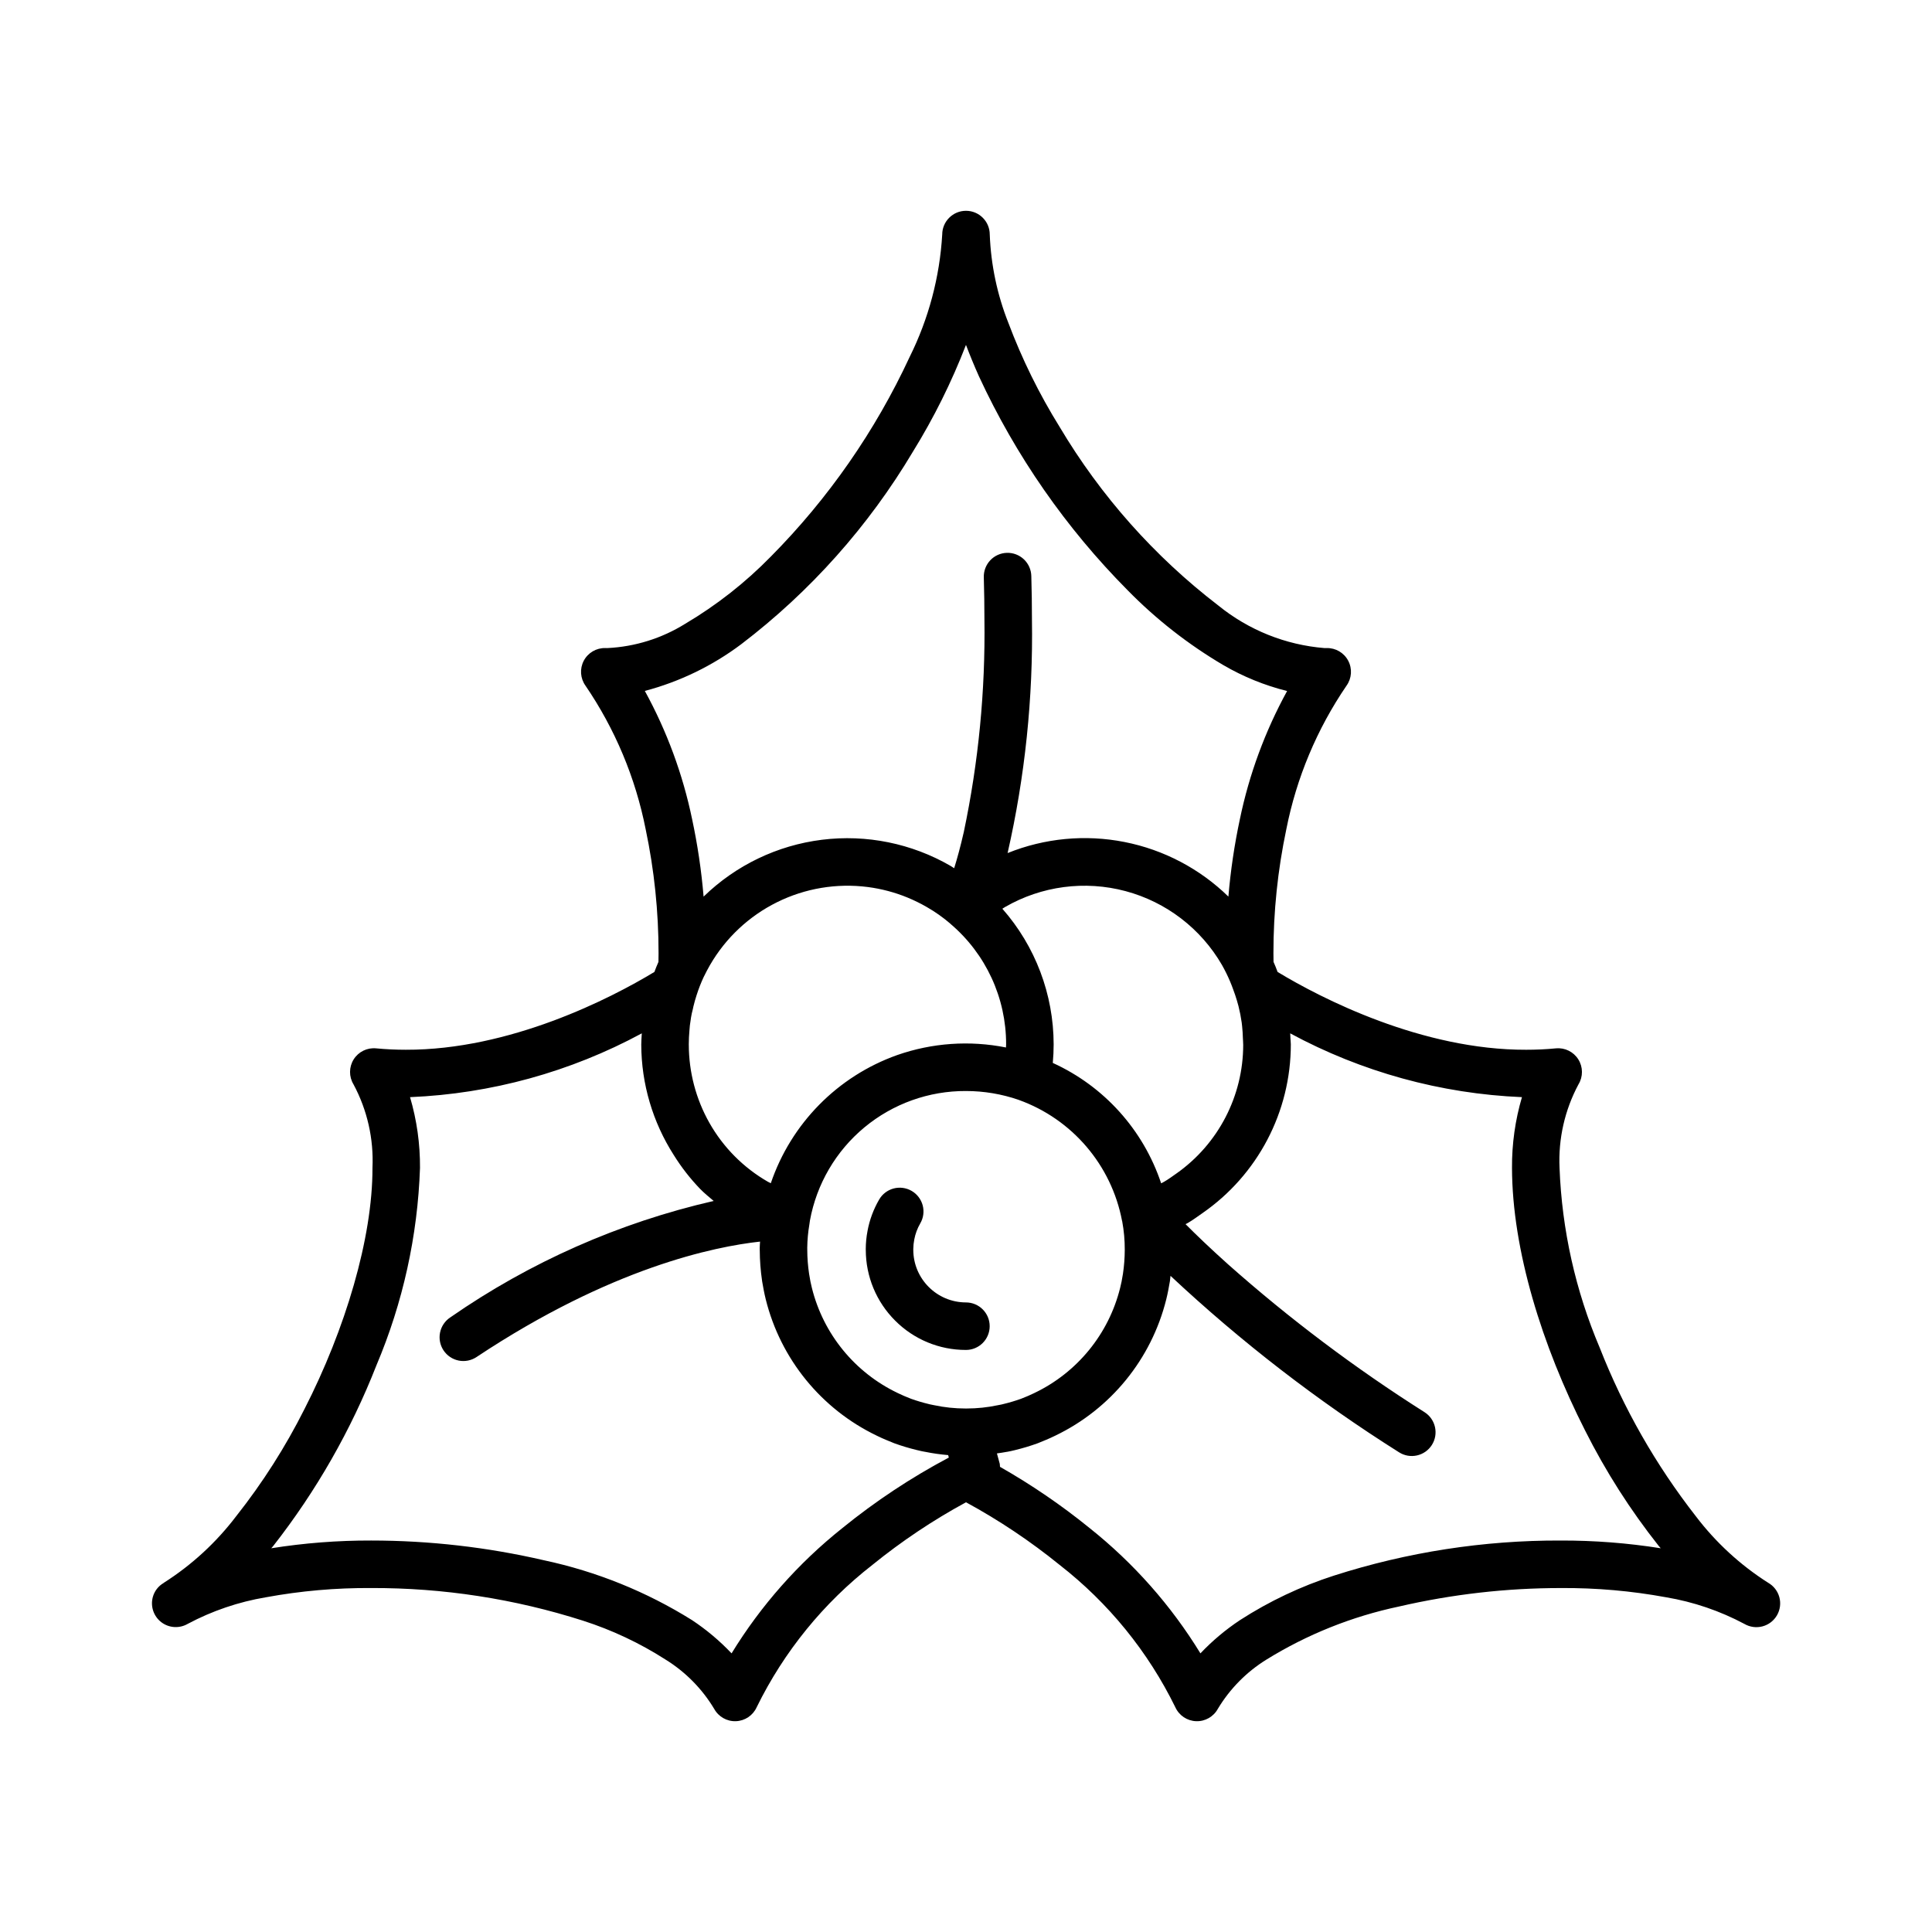 <?xml version="1.0" encoding="UTF-8"?>
<!-- Uploaded to: SVG Repo, www.svgrepo.com, Generator: SVG Repo Mixer Tools -->
<svg fill="#000000" width="800px" height="800px" version="1.1" viewBox="144 144 512 512" xmlns="http://www.w3.org/2000/svg">
 <g>
  <path d="m399.98 501.75c3.477 0 6.297-2.816 6.297-6.297 0-3.477-2.82-6.297-6.297-6.297h-0.012c-7.699-0.02-13.934-6.266-13.938-13.969v-0.199c0.012-0.848 0.098-1.695 0.266-2.531 0.281-1.484 0.812-2.914 1.57-4.223 0.852-1.445 1.086-3.172 0.66-4.793-0.43-1.621-1.488-3.008-2.938-3.844-1.453-0.84-3.18-1.066-4.801-0.629-1.617 0.438-2.996 1.504-3.824 2.961-1.484 2.562-2.519 5.356-3.059 8.266l-0.004 0.016h0.004c-0.305 1.574-0.461 3.176-0.469 4.777l0.004 0.285h0.008l-0.004 0.004c0.012 7.016 2.805 13.738 7.773 18.695 4.965 4.988 11.715 7.789 18.75 7.777z"/>
  <path d="m458.79 468.1-0.027 0.012-0.016 0.008z"/>
  <path d="m612.58 563.45c-7.398-4.707-13.906-10.695-19.207-17.684-10.586-13.566-19.152-28.594-25.434-44.613-6.414-15.105-10.023-31.25-10.645-47.648-0.355-7.695 1.379-15.348 5.019-22.137 1.242-2.039 1.223-4.602-0.043-6.621-1.266-2.019-3.566-3.152-5.938-2.922-2.625 0.254-5.254 0.371-7.871 0.371-27.605 0.082-54.254-13.574-65.887-20.621-0.172-0.473-0.352-0.941-0.543-1.418-0.043-0.105-0.094-0.211-0.137-0.32-0.125-0.309-0.262-0.617-0.395-0.926-0.012-0.734-0.027-1.449-0.027-2.269v0.004c-0.008-11.047 1.137-22.066 3.414-32.875 2.691-13.637 8.121-26.59 15.961-38.07 1.387-1.941 1.559-4.496 0.441-6.606-1.113-2.109-3.324-3.406-5.707-3.352l-0.574 0.008v-0.004c-10.309-0.832-20.125-4.769-28.152-11.293-16.887-12.957-31.152-29.012-42.035-47.305-5.418-8.727-9.969-17.961-13.586-27.574-2.961-7.469-4.629-15.387-4.938-23.414 0-3.477-2.82-6.297-6.297-6.297-3.481 0-6.301 2.82-6.301 6.297-0.664 11.277-3.598 22.301-8.625 32.418-9.105 19.629-21.551 37.531-36.781 52.902-6.754 6.91-14.383 12.902-22.699 17.824-6.207 3.867-13.301 6.082-20.605 6.441l-0.57-0.008v0.004c-2.387-0.055-4.594 1.242-5.711 3.352-1.113 2.109-0.941 4.664 0.445 6.606 7.836 11.48 13.266 24.434 15.957 38.07 2.277 10.809 3.422 21.828 3.414 32.875 0 0.82-0.016 1.531-0.027 2.269-0.387 0.891-0.75 1.773-1.074 2.66-11.633 7.047-38.281 20.703-65.887 20.621-2.617 0-5.242-0.121-7.867-0.371-2.375-0.23-4.676 0.902-5.941 2.922-1.266 2.019-1.285 4.582-0.043 6.621 3.641 6.789 5.375 14.441 5.023 22.137 0.047 18.633-7.234 42.836-18.016 63.902-5.043 10.043-11.094 19.543-18.066 28.359-5.301 6.988-11.805 12.977-19.207 17.684-0.039 0.023-0.059 0.062-0.098 0.086-1.395 0.82-2.41 2.156-2.828 3.715l-0.012 0.023v0.004h0.004c-0.652 2.457 0.238 5.066 2.254 6.617 2.019 1.547 4.769 1.73 6.977 0.465 6.484-3.457 13.488-5.84 20.734-7.059 9.211-1.695 18.562-2.516 27.926-2.453 19.043-0.066 37.977 2.852 56.117 8.648 7.715 2.477 15.07 5.941 21.891 10.316 5.273 3.262 9.688 7.738 12.879 13.055 1.148 2.094 3.375 3.359 5.762 3.269 2.383-0.09 4.512-1.52 5.496-3.688 7.223-14.742 17.711-27.645 30.664-37.727 7.746-6.281 16.051-11.84 24.816-16.602 8.762 4.762 17.066 10.32 24.812 16.602 12.957 10.082 23.441 22.984 30.664 37.727 0.988 2.172 3.113 3.598 5.5 3.688 2.383 0.09 4.613-1.176 5.758-3.269 3.191-5.316 7.606-9.793 12.879-13.055 10.801-6.68 22.676-11.434 35.098-14.059 14.074-3.254 28.469-4.902 42.91-4.902 9.367-0.066 18.715 0.754 27.926 2.449 7.246 1.219 14.25 3.602 20.738 7.059 1.445 0.844 3.172 1.078 4.789 0.648 1.621-0.426 3.004-1.484 3.844-2.938 0.836-1.453 1.062-3.18 0.625-4.797-0.441-1.617-1.508-2.992-2.965-3.824zm-222.44-47.359c-1.586-0.379-3.148-0.844-4.684-1.391-1.324-0.52-2.492-1.004-3.5-1.508l-0.102-0.051c-11.34-5.426-19.664-15.629-22.695-27.828l-0.004-0.012v-0.004c-0.277-1.094-0.504-2.203-0.668-3.324l-0.066-0.367c-0.32-2.121-0.484-4.266-0.488-6.41v-0.109l-0.004-0.457c0.027-2.051 0.215-4.094 0.559-6.113 0.055-0.359 0.09-0.707 0.152-1.066 1.766-9.668 6.875-18.41 14.438-24.684 7.566-6.277 17.098-9.688 26.926-9.637 4.754 0.004 9.473 0.797 13.969 2.348l0.035 0.02c14.133 5.086 24.531 17.262 27.34 32.016 0.012 0.055 0.035 0.102 0.047 0.156 0.461 2.484 0.688 5.004 0.676 7.527-0.004 2.148-0.168 4.289-0.484 6.414l-0.062 0.336v0.004c-0.168 1.125-0.395 2.242-0.676 3.348l-0.004 0.012v0.004c-3.031 12.195-11.355 22.402-22.691 27.828l-0.102 0.051c-1.008 0.504-2.176 0.988-3.5 1.508h-0.004c-1.535 0.547-3.098 1.012-4.684 1.391l-0.148 0.039c-0.102 0.027-0.242 0.062-0.426 0.098-0.188 0.039-0.414 0.082-0.691 0.133l-0.184 0.035c-2.715 0.578-5.484 0.867-8.262 0.867h-0.301c-2.777 0-5.547-0.289-8.262-0.867l-0.184-0.035c-0.555-0.102-0.914-0.172-1.117-0.23zm-63.605-95.238c0-1.301 0.062-2.606 0.184-3.91l0.004-0.047 0.012-0.164h0.004c0.035-0.641 0.109-1.277 0.219-1.91l0.031-0.203 0.137-0.961c0.113-0.711 0.262-1.395 0.477-2.203l0.082-0.363 0.059-0.301c0.281-1.129 0.539-2.098 0.848-3.019l0.016-0.051 0.004-0.004c0.516-1.625 1.137-3.215 1.852-4.758 0.586-1.172 1.117-2.227 1.672-3.176l0.016-0.031h0.004c4.156-7.184 10.34-12.98 17.781-16.66 7.438-3.68 15.797-5.078 24.031-4.019 3.625 0.469 7.176 1.41 10.555 2.801 1.746 0.723 3.441 1.555 5.078 2.5 2.199 1.258 4.273 2.719 6.195 4.367 0.035 0.031 0.059 0.07 0.098 0.102 9.367 7.953 14.758 19.625 14.738 31.914 0 0.281-0.031 0.562-0.039 0.844l0.004-0.004c-9.621-1.922-19.582-1.227-28.844 2.016l-0.023 0.008c-15.754 5.613-28.078 18.121-33.461 33.957-0.246-0.133-0.492-0.238-0.738-0.379h-0.004c-6.492-3.727-11.859-9.129-15.539-15.645-3.566-6.316-5.441-13.445-5.449-20.699zm152.21-27.406m-23.016 61.566c-1.062 0.75-2.109 1.52-3.258 2.184-0.25 0.145-0.508 0.254-0.758 0.395h0.004c-4.727-14.164-15.129-25.723-28.715-31.906 0.148-1.645 0.227-3.285 0.227-4.93-0.02-13.23-4.852-26.004-13.594-35.934 0.215-0.125 0.418-0.281 0.637-0.402l0.082-0.047h-0.004c9.664-5.582 21.152-7.098 31.934-4.215 10.781 2.883 19.977 9.934 25.562 19.594l0.008 0.016c0.785 1.391 1.492 2.828 2.117 4.301 0.305 0.711 0.586 1.445 0.852 2.188 0.355 0.961 0.691 1.922 0.973 2.894 0.137 0.484 0.281 0.941 0.418 1.492 0.359 1.426 0.641 2.867 0.848 4.324 0.055 0.332 0.086 0.699 0.121 1.062 0.117 1.043 0.16 2.09 0.199 3.133 0.023 0.562 0.078 1.125 0.078 1.688l0.004 0.004c0.004 13.594-6.609 26.34-17.73 34.16zm-140.84-127.91c9.254-2.445 17.945-6.66 25.59-12.414 18.266-13.93 33.688-31.234 45.441-50.969 5.555-8.984 10.266-18.465 14.074-28.316 1.051 2.766 2.191 5.551 3.453 8.359 9.73 21.027 23.055 40.195 39.375 56.645 7.547 7.703 16.078 14.379 25.371 19.852 5.281 3.078 10.973 5.391 16.902 6.871-5.836 10.641-10.055 22.094-12.52 33.98-1.445 6.762-2.457 13.605-3.039 20.496-7.578-7.394-17.148-12.422-27.539-14.469-10.391-2.051-21.152-1.027-30.973 2.934 4.621-20.309 6.785-41.098 6.453-61.922 0-3.688-0.055-7.519-0.168-11.488-0.035-1.676-0.742-3.269-1.957-4.426-1.219-1.152-2.844-1.777-4.519-1.727-1.676 0.047-3.266 0.762-4.414 1.984-1.145 1.227-1.758 2.856-1.699 4.531 0.109 3.852 0.164 7.559 0.164 11.121v0.004c0.266 18.918-1.566 37.805-5.461 56.32-0.895 3.941-1.773 7.09-2.555 9.617-0.332-0.199-0.641-0.43-0.977-0.625h0.004c-10.309-5.957-22.277-8.383-34.086-6.914-11.812 1.473-22.82 6.762-31.348 15.066-0.578-6.894-1.594-13.742-3.039-20.504-2.465-11.895-6.691-23.355-12.535-34.008zm52.34 221.86c-11.645 9.27-21.578 20.504-29.355 33.195-3.152-3.328-6.672-6.285-10.492-8.816-12.047-7.523-25.312-12.887-39.203-15.848-15.02-3.477-30.383-5.234-45.801-5.238-8.871-0.023-17.727 0.66-26.488 2.051 0.18-0.219 0.367-0.41 0.547-0.633h-0.004c11.383-14.543 20.586-30.664 27.328-47.855 7.019-16.582 10.93-34.316 11.543-52.312 0.043-6.344-0.844-12.664-2.637-18.75 21.488-0.898 42.492-6.68 61.414-16.906-0.055 1.004-0.141 2.004-0.141 3.004 0.035 10.371 3.027 20.516 8.617 29.25 2.019 3.246 4.375 6.266 7.027 9.016 1.098 1.117 2.34 2.117 3.543 3.144h0.004c-25.023 5.738-48.719 16.215-69.805 30.863-1.398 0.922-2.371 2.363-2.707 4.004-0.336 1.641 0 3.348 0.926 4.742 0.926 1.395 2.371 2.363 4.016 2.691 1.641 0.328 3.348-0.012 4.738-0.945 35.684-23.695 63.059-29.266 75.121-30.582-0.02 0.535-0.086 1.047-0.086 1.594l0.004 0.676v0.012h0.004v-0.004c0.012 2.715 0.215 5.422 0.613 8.105l-0.004-0.02 0.008 0.062 0.023 0.152c0.254 1.48 0.531 3.055 0.953 4.746l-0.004-0.008 0.004 0.012v-0.008 0.004c3.938 15.809 14.711 29.043 29.398 36.098l-0.004 0.004 0.066 0.031 0.039 0.02v-0.004c1.609 0.793 3.125 1.387 4.418 1.914l0.055 0.02 0.016 0.008 0.113 0.043h-0.004c1.934 0.703 3.91 1.293 5.91 1.777l0.039 0.008 0.109 0.031v-0.004c0.832 0.219 1.535 0.348 2.055 0.441v-0.008 0.004c2.023 0.414 4.066 0.703 6.125 0.875l0.176 0.656v-0.004c-9.988 5.301-19.441 11.559-28.219 18.691zm130.26 12.602v-0.004c-8.766 2.828-17.129 6.789-24.867 11.781-3.82 2.531-7.344 5.492-10.496 8.816-7.773-12.691-17.711-23.926-29.355-33.195-7.461-6.055-15.406-11.484-23.758-16.234-0.004-0.266-0.023-0.527-0.062-0.785l-0.754-2.773c0.887-0.137 1.785-0.238 2.656-0.422v0.008c0.52-0.098 1.223-0.223 2.055-0.441v0.004h0.004l0.109-0.031 0.031-0.008h0.004v-0.004c2.004-0.484 3.977-1.078 5.91-1.781l0.113-0.043 0.016-0.008 0.055-0.02c1.289-0.527 2.809-1.121 4.414-1.914v0.004l0.039-0.023 0.062-0.027-0.004-0.004h0.008c14.684-7.055 25.457-20.289 29.395-36.094v0.008l0.004-0.012-0.004 0.008c0.422-1.691 0.699-3.262 0.953-4.734l0.027-0.168 0.008-0.047-0.004 0.016c0.062-0.434 0.094-0.879 0.148-1.316v-0.008c18.66 17.473 38.938 33.129 60.562 46.762 2.93 1.867 6.82 1.004 8.691-1.922 1.867-2.93 1.012-6.82-1.914-8.695-18.406-11.656-35.84-24.777-52.133-39.238-4.746-4.254-8.449-7.824-11.219-10.602 0.191-0.109 0.391-0.191 0.578-0.301 1.34-0.773 2.551-1.684 3.801-2.551v-0.004c14.742-10.16 23.535-26.926 23.52-44.828 0-0.523-0.086-1.047-0.102-1.57-0.012-0.438-0.039-0.875-0.062-1.312 18.922 10.227 39.926 16.008 61.414 16.906-1.789 6.086-2.68 12.402-2.637 18.75 0.047 21.727 7.961 47.129 19.387 69.625v-0.004c5.438 10.82 11.969 21.055 19.484 30.547 0.18 0.223 0.367 0.414 0.547 0.633h-0.004c-8.758-1.391-17.617-2.074-26.488-2.051-20.406-0.07-40.699 3.07-60.133 9.305z"/>
 </g>
</svg>